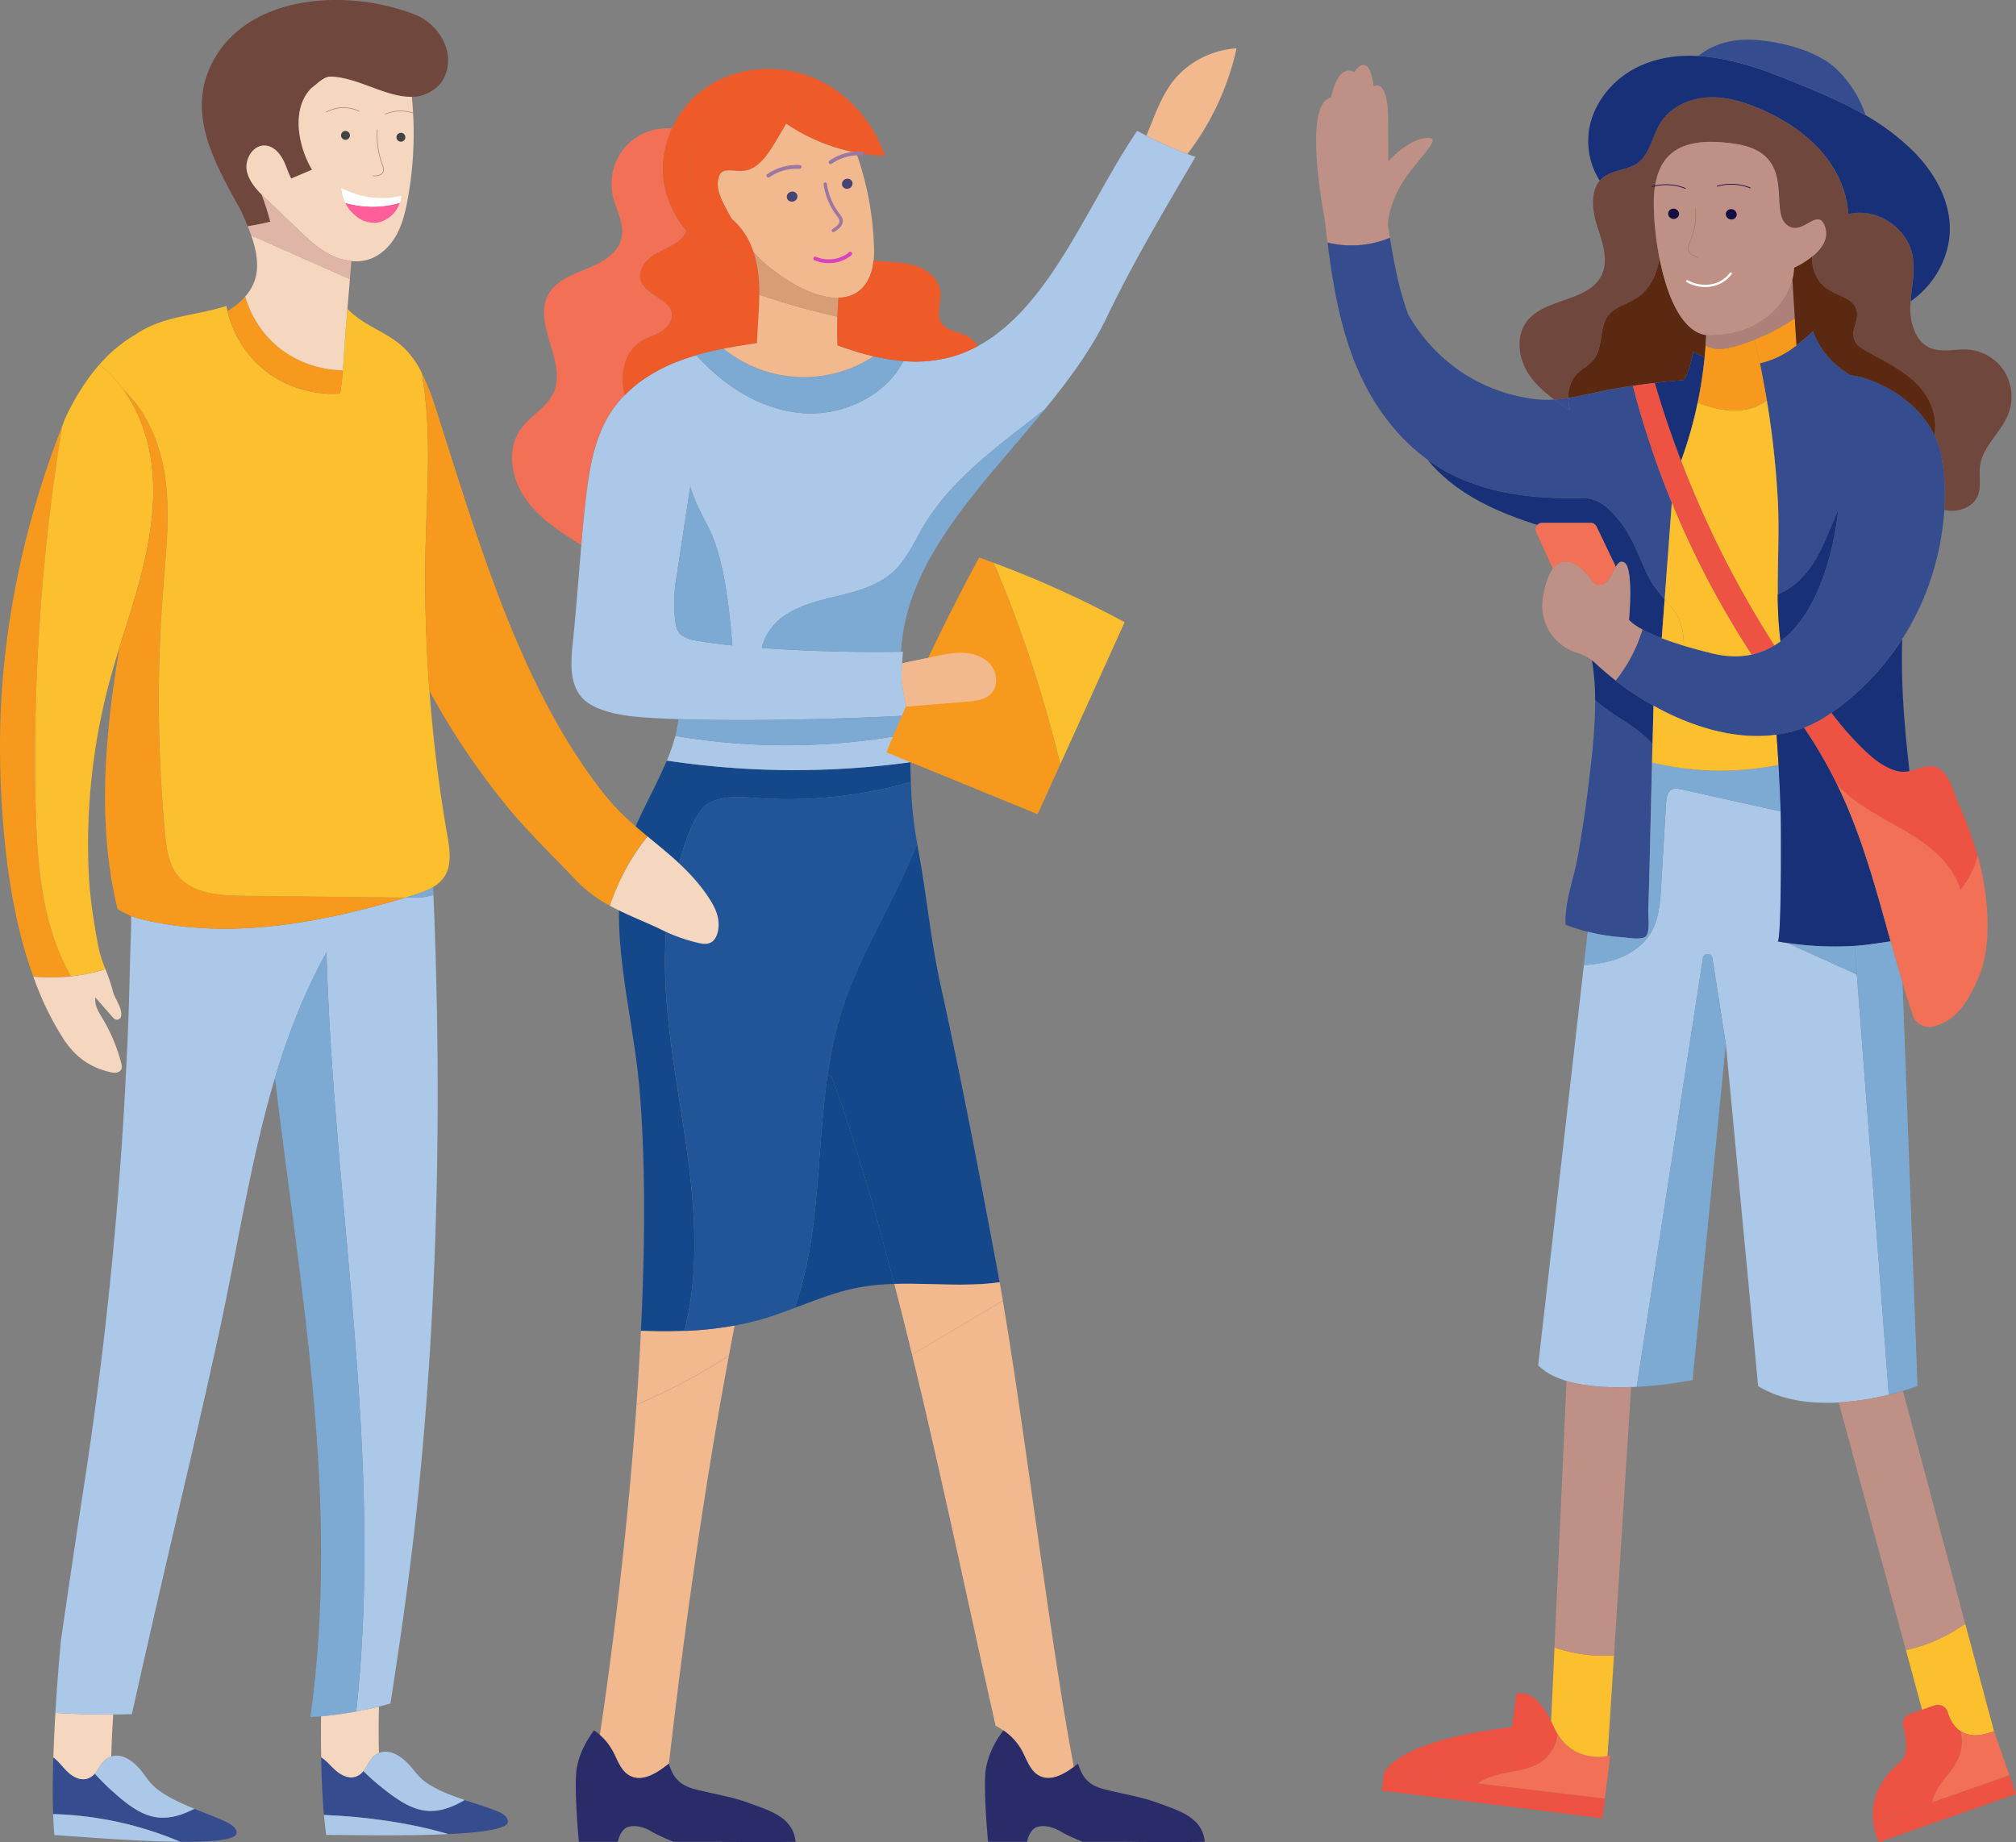 <svg xmlns="http://www.w3.org/2000/svg" id="Schedule_Events" data-name="Schedule Events" viewBox="0 0 1450 1324.77"><rect x="0" y="0" width="1450" height="1324.77" fill="#808080" stroke="none"/><defs><style>.cls-1{fill:#14488a;}.cls-2{fill:#f17056;}.cls-3{fill:#abc8e8;}.cls-4{fill:#2a2c69;}.cls-5{fill:#f2b98e;}.cls-6{fill:#ee5a28;}.cls-7{fill:#7daad3;}.cls-8{fill:#215597;}.cls-9{fill:#d89d75;}.cls-10{fill:#d3bcda;}.cls-11{fill:#444478;}.cls-12{fill:#9b78a2;}.cls-13{fill:#d642bf;}.cls-14{fill:#f6991c;}.cls-15{fill:#fcbf2d;}.cls-16{fill:#bf9086;}.cls-17{fill:#354c8f;}.cls-18{fill:#ee5242;}.cls-19{fill:#173078;}.cls-20{fill:#70473c;}.cls-21{fill:#5b2811;}.cls-22{fill:#ad8079;}.cls-23{fill:#150e42;}.cls-24,.cls-25,.cls-26,.cls-30{fill:none;stroke-linecap:round;stroke-linejoin:round;}.cls-24,.cls-30{stroke:#a7796e;}.cls-24{stroke-width:0.47px;}.cls-25{stroke:#fff;stroke-width:1.63px;}.cls-26{stroke:#150e42;stroke-width:0.52px;}.cls-27{fill:#f5d6bf;}.cls-28{fill:#deb5a6;}.cls-29{fill:#424242;}.cls-30{stroke-width:0.4px;}.cls-31{fill:#ff5e9a;}.cls-32{fill:#fff;}</style></defs><g id="Prepared_for_diverse_needs" data-name="Prepared for diverse needs"><path class="cls-1" d="M571.47,940.7c15-5.64,29.79-11.61,45.46-14.63a165.86,165.86,0,0,1,26.3-2.7C629,868.49,613.93,817,598,774l-2.83-.52C587.08,829.66,590.13,888.77,571.47,940.7Z"></path><path class="cls-2" d="M374.59,308.44c-10.34,14.47-7,35.23,3.1,49.84s25.4,24.36,40.37,33.73c.77-8.94,1.57-17.36,2.33-24.66,2.67-25,5.71-51.09,19.59-71.8a76.21,76.21,0,0,1,9.3-11.36,55.18,55.18,0,0,1-1.29-7.66c-1-11.47,2.77-24.09,12.37-30.55,4.42-2.94,9.65-4.41,14.29-7s8.86-7.11,8.7-12.39c-.39-11.67-19.45-14.06-22.55-25.29-1.89-6.87,3.26-13.82,9.27-17.71s13.08-6.08,18.57-10.66a19.35,19.35,0,0,0,5.18-6.78,76.7,76.7,0,0,1-15.16-29.3c-3.73-14.82-1.68-30.6,4.69-44.49a40.89,40.89,0,0,0-32.21,11.79,40.45,40.45,0,0,0-10.47,36.35c2.27,10.28,8.63,20.25,6.39,30.52-2.45,11.15-13.88,17.66-24.5,22s-22.44,8.62-28,18.53c-12,21.26,13.71,48.92,3.51,71.07C393.16,293.21,381.39,298.93,374.59,308.44Z"></path><path class="cls-3" d="M485.37,424.08c-.74,9.08-.76,26.3,2.83,30.69.14.16.27.32.44.49,3.51,3.84,9,5,14.12,5.8,7,1.17,15.2,2.21,24,3.11-2.33-26.43-5.43-61.18-17.06-84.47-4.8-9.62-10.48-19.54-13.22-29.79q-5.34,35.16-10.72,70.33c-.14,1-.28,2.26-.42,3.82ZM859.82,112.84c-12.1,20.66-24.33,41.31-36,62.21-9.74,17.42-19.07,35-27.63,52.84-11.11,23.16-27.07,44.91-44.46,66.16a.06.06,0,0,1,0,.06c-32,25.47-66.57,49.18-87.33,84.06-6.83,11.5-12.23,24.25-22.16,33.24-10.78,9.74-25.37,13.74-39.42,17.17s-28.77,6.76-40.32,15.48c-7.1,5.37-12.67,13.43-14.59,21.93,32.72,2.4,70.57,3.3,100.2,2.73h1.4c-.31,2.81-.5,5.59-.66,8.39-.22,3.63-.33,7.28-.33,10.93a138.75,138.75,0,0,0,3.21,19.21c.08.36.16.68.22,1,.46,2,.82,4.14,1.12,6.32l-2.91.16c-52.6,2.67-114.1,4.06-162.16,2.46-7.38-.25-14.42-.58-21.06-1-16.1-.92-41.86-3.65-50.67-17.46-6.66-10.44-5.59-24-4.3-36.38C414,443,416.08,415.7,418.11,392h0c.77-8.94,1.57-17.36,2.33-24.66,2.67-25,5.71-51.09,19.59-71.8a76.21,76.21,0,0,1,9.3-11.36h0c11-11.28,25.21-19.43,40-24.93,3.84-1.42,7.71-2.67,11.6-3.79,19.72,22.07,46.25,39.1,75.71,41.61,29,2.45,60.18-12.07,73.12-37.41a98.87,98.87,0,0,0,34.59-3,90.55,90.55,0,0,0,19-7.77c25.73-13.92,45.15-39.21,61-64.41,18.73-29.73,34-61.23,53.54-90.42,2.2,1.2,4.42,2.4,6.67,3.52a279.57,279.57,0,0,0,29.54,13.19C856,111.48,857.89,112.15,859.82,112.84Z"></path><path class="cls-4" d="M481.12,1268.62a1.08,1.08,0,0,0-.11-.3c-.76.6-1.53,1.17-2.27,1.74-7.3,5.65-16.95,11.23-25.27,7.17-6.85-3.32-9.27-11.58-12.89-18.26a42.11,42.11,0,0,0-9.16-11.33,36.18,36.18,0,0,0-4.17-3.22c-7.19,9.79-12.56,21-13,33-.72,18,2.08,47.14,2.08,47.14h28.06s1.62-9,7.41-10.68,12.06.44,17.25,3.52,15.28,7.16,15.28,7.16h29.46s38,.47,58.48,0c-2-17.76-18.13-22.21-33.93-28-12.65-4.66-26.12-6.51-39.15-10C488,1283.53,483.92,1277.5,481.12,1268.62Z"></path><path class="cls-5" d="M481,1268.32a.3.3,0,0,0,.14-.11c9.6-83.63,24-191.15,43.15-293.31a425.17,425.17,0,0,1-66.48,35.31c-5.81,82.49-15.72,166.61-26.36,237.4h0a42.11,42.11,0,0,1,9.16,11.33c3.62,6.68,6,14.94,12.89,18.26,8.32,4.06,18-1.52,25.27-7.17C479.48,1269.49,480.25,1268.92,481,1268.32Z"></path><path class="cls-6" d="M546.1,211.79c0-2.4,0-4.77-.13-7.17-12.54-6.47-24.77-13.47-35.74-22.26a108.88,108.88,0,0,1-16.41-16.21,19.26,19.26,0,0,1-5.15,6.78c-5.49,4.58-12.59,6.76-18.57,10.66s-11.16,10.84-9.27,17.71c3.1,11.23,22.16,13.62,22.55,25.29.16,5.28-4.06,9.78-8.7,12.39s-9.87,4.09-14.29,7c-9.6,6.46-13.41,19.08-12.37,30.55a55.18,55.18,0,0,0,1.29,7.66h0c11-11.28,25.21-19.43,40-24.93,3.84-1.42,7.71-2.67,11.6-3.79,6.45-1.88,13-3.38,19.61-4.63h0c8-1.58,15.94-2.81,24-4,.3-9.32,1.15-18.66,1.51-28C546.05,216.47,546.1,214.15,546.1,211.79Z"></path><path class="cls-1" d="M448.87,618.34c-11.3,54.18,6.39,110.09,11.11,165.22,4.27,50.08,4.08,110.33,1,173.57,10.42.41,20.85.49,31.22.06,12.94-49.62,6.19-103.79-1.9-155.19-9.71-61.39-20.76-125.53-1.1-184.5,4-11.88,9.85-34,20.93-40,10.54-5.67,23.29-4.33,35.25-3.49a320,320,0,0,0,109.73-11.66c-.2-4.91-.28-9.68-.36-14.23A617.23,617.23,0,0,1,479.61,547C469.6,570.79,453.31,597,448.87,618.34Z"></path><path class="cls-5" d="M492.21,957.15c-10.37.43-20.8.35-31.22-.06-.85,17.5-1.92,35.24-3.21,53.06h0a424.29,424.29,0,0,0,66.52-35.31q2-10.87,4.11-21.61A251.39,251.39,0,0,1,492.21,957.15Z"></path><path class="cls-6" d="M483.35,92.33h0c-6.37,13.89-8.42,29.67-4.69,44.49a76.82,76.82,0,0,0,15.16,29.33,109.28,109.28,0,0,0,16.44,16.24c11,8.83,23.2,15.78,35.74,22.26a97.76,97.76,0,0,0-1.9-15.53h0a74.55,74.55,0,0,1-35.63-108.7c5.24-8.42,12.37-16.62,15.25-25.69a74.07,74.07,0,0,0-15.8,8.2A72.14,72.14,0,0,0,483.35,92.33Z"></path><path class="cls-3" d="M652.23,528a475.22,475.22,0,0,1-166.47,1.25A127,127,0,0,1,479.61,547a617.23,617.23,0,0,0,175.14,1.2c-.14-7.3-.22-14.14-.55-20.49Z"></path><path class="cls-7" d="M485.37,424.08c-.74,9.08-.76,26.3,2.83,30.69.14.16.27.32.44.49,3.51,3.84,9,5,14.12,5.8,7,1.17,15.2,2.21,24,3.11-2.33-26.43-5.43-61.18-17.06-84.47-4.8-9.62-10.48-19.54-13.22-29.79q-5.34,35.16-10.72,70.33c-.14,1-.28,2.26-.42,3.82Z"></path><path class="cls-7" d="M486.82,524.2c-.31,1.66-.66,3.32-1.1,5A475.22,475.22,0,0,0,652.19,528c.65-.11,1.31-.22,2-.36A130.65,130.65,0,0,0,653,514.54l-2.91.16c-52.6,2.67-114.1,4.06-162.16,2.46C487.65,519.51,487.27,521.85,486.82,524.2Z"></path><path class="cls-8" d="M528.41,953.29a192.91,192.91,0,0,0,21.34-5.07c7.35-2.18,14.57-4.82,21.72-7.52,18.66-51.93,15.61-111,23.73-167.2a294.56,294.56,0,0,1,10-45.67c13.16-42.32,38.51-80,54.47-121.2a289.86,289.86,0,0,1-4.52-44.28A319.9,319.9,0,0,1,545.43,574c-12-.84-24.71-2.18-35.25,3.49-11.08,6-17,28.12-20.93,40-19.66,59-8.61,123.11,1.1,184.5,8.09,51.4,14.84,105.57,1.9,155.19A252.23,252.23,0,0,0,528.41,953.29Z"></path><path class="cls-6" d="M526.41,157.4c-3.9-7-11.11-18.83-10.1-26.73,1.49-11.15,7.47-7.47,17.42-7.77,10.34-.3,17.42-10.14,22.8-18.94,3-4.93,6.06-9.94,8.94-15.07,6.31-11.11,12-22.64,15.39-34.55a85.07,85.07,0,0,0-57.17.33c-2.88,9.07-10,17.27-15.25,25.69a74.56,74.56,0,0,0,35.63,108.7,65.55,65.55,0,0,0-2-7.55,48.87,48.87,0,0,0-2-5.23,50.49,50.49,0,0,0-13.68-18.85Z"></path><path class="cls-7" d="M603.87,267.59a90.88,90.88,0,0,1-83.36-16.78h0c-6.61,1.25-13.16,2.75-19.61,4.63,19.72,22.07,46.25,39.1,75.71,41.61,29,2.45,60.18-12.07,73.12-37.41a142.74,142.74,0,0,1-21.26-3.36h0A91.38,91.38,0,0,1,603.87,267.59Z"></path><path class="cls-5" d="M628.34,187.4a62.89,62.89,0,0,0,.32-8,222.68,222.68,0,0,0-12.84-69.69,135.61,135.61,0,0,1-50.33-20.82C562.61,94,559.56,99,556.55,104c-5.38,8.8-12.46,18.64-22.8,18.94-10,.3-15.93-3.38-17.42,7.77-1,7.9,6.2,19.78,10.1,26.73h0a50.49,50.49,0,0,1,13.68,18.85c.74,1.72,1.37,3.46,2,5.23,1,1.12,2,2.21,3.07,3.27,11.52,11.36,28.89,23.3,44.52,27.55a45.9,45.9,0,0,0,13.43,1.85C618.3,213.61,626.61,203.15,628.34,187.4Z"></path><path class="cls-5" d="M602.41,248.33Q602,238,602.33,227.7a498.45,498.45,0,0,1-56.23-15.91c0,2.34,0,4.68-.13,7-.36,9.32-1.21,18.66-1.51,28-8,1.2-16,2.43-24,4a91.67,91.67,0,0,0,107.91,5.47A214.29,214.29,0,0,1,602.41,248.33Z"></path><path class="cls-9" d="M546,204.62c.11,2.4.16,4.77.13,7.17a498.45,498.45,0,0,0,56.23,15.91c.14-4.52.41-9.07.8-13.6a45.8,45.8,0,0,1-13.47-1.77c-15.63-4.25-33-16.19-44.52-27.55-1.07-1.06-2.08-2.15-3.07-3.27a65.55,65.55,0,0,1,2,7.55h0A98.13,98.13,0,0,1,546,204.62Z"></path><path class="cls-7" d="M562.45,444.06c-7.1,5.37-12.67,13.43-14.59,21.93,32.72,2.4,70.57,3.3,100.2,2.73,3.51-66.9,58.34-119.22,103.62-174.61-32,25.47-66.57,49.18-87.33,84.06-6.83,11.5-12.23,24.25-22.16,33.24-10.73,9.74-25.32,13.74-39.37,17.17S574,435.34,562.45,444.06Z"></path><path class="cls-6" d="M615.82,109.71a131.73,131.73,0,0,0,20.76,2.37h0c-8.2-23.32-25.23-43.65-47.58-54.33a76.77,76.77,0,0,0-8.12-3.38c-3.41,11.91-9.08,23.44-15.39,34.55A135.72,135.72,0,0,0,615.82,109.71Z"></path><path class="cls-1" d="M595.2,773.5,598,774c15.9,42.94,31,94.47,45.2,149.35,25.29-.76,51.1,2.35,75.76-1.2q-1.2-6.66-2.36-12.89C704,842.15,691.2,774.84,676.5,708.43c-7.24-32.7-10.26-67.39-16.65-100.49-.08-.41-.16-.85-.22-1.26h0c-16,41.22-41.31,78.88-54.47,121.2A295,295,0,0,0,595.2,773.5Z"></path><path class="cls-6" d="M628.44,256.28a142.74,142.74,0,0,0,21.26,3.36,98.87,98.87,0,0,0,34.59-3,90.55,90.55,0,0,0,19-7.77,18.75,18.75,0,0,0-7-6.81c-6.42-3.57-15.31-3.73-19.23-9.92-4.06-6.43.14-14.85-.69-22.43-.9-8.47-8.31-15.12-16.37-18.06s-16.87-3-25.45-3.65c-2.06-.14-4.15-.33-6.2-.6-1.73,15.78-10,26.21-25.21,26.7-.39,4.53-.66,9.08-.8,13.6q-.37,10.34.08,20.63a216,216,0,0,0,26,7.95Z"></path><path class="cls-5" d="M719,922.15c-24.66,3.55-50.47.44-75.76,1.2C647.54,940,651.79,957,656,974.2q32.67-19.38,65.31-38.78h0C720.5,930.87,719.73,926.45,719,922.15Z"></path><path class="cls-10" d="M648.82,477.08c-.22,3.63-.33,7.28-.33,10.93a138.75,138.75,0,0,0,3.21,19.21c.08.36.16.68.22,1L697,504.49c6.83-.58,14.76-1.94,18.11-8.89,2.38-5,1.42-11.47-1.51-16a21.83,21.83,0,0,0-12.26-8.67c-9.6-2.89-19.7-.84-29.43,1.23Z"></path><path class="cls-5" d="M721.65,1244.42A42.08,42.08,0,0,1,735,1259c3.62,6.68,6,14.94,12.89,18.26,8,3.92,17.28-1.14,24.47-6.54-16.65-87.36-34.7-238.57-51.07-335.25Q688.6,954.82,656,974.22c22.32,92,42.37,188.62,60.12,266.93A37.44,37.44,0,0,1,721.65,1244.42Z"></path><path class="cls-4" d="M718,1249.71c-5.3,8.45-9,17.79-9.44,27.71-.71,18,2.09,47.14,2.09,47.14h28.06s1.62-9,7.4-10.68,12.07.44,17.26,3.52,15.27,7.16,15.27,7.16h29.46s38.07.47,58.48,0c-2-17.76-18.13-22.21-33.93-28-12.64-4.66-26.11-6.51-39.14-10-11.33-3-15.3-9.15-18.13-18.2-.77.6-1.54,1.17-2.28,1.74l-.79.63c-7.19,5.4-16.46,10.46-24.47,6.54C741,1274,738.6,1265.69,735,1259a42.08,42.08,0,0,0-13.33-14.55C720.39,1246.15,719.18,1247.91,718,1249.71Z"></path><path class="cls-5" d="M843.44,58.76c-8.81,11.47-13.23,25.47-18.93,38.8a277.55,277.55,0,0,0,29.54,13.19,193.08,193.08,0,0,0,35.36-76C871.6,35.89,854.27,44.67,843.44,58.76Z"></path><path class="cls-11" d="M573.28,142.63a4,4,0,0,1-5,2.19,3.45,3.45,0,0,1-2.21-4.35,2.49,2.49,0,0,1,.11-.29,4,4,0,0,1,5-2.18,3.43,3.43,0,0,1,2.21,4.33C573.36,142.43,573.32,142.53,573.28,142.63Z"></path><path class="cls-11" d="M613.17,131.69a3.87,3.87,0,0,1-3.48,4.06,3.58,3.58,0,0,1-4.1-3s0-.1,0-.15a3.87,3.87,0,0,1,3.47-4.05,3.6,3.6,0,0,1,4.11,3S613.16,131.65,613.17,131.69Z"></path><path class="cls-12" d="M599.38,167a1.27,1.27,0,0,1-1-.58,1.23,1.23,0,0,1,.39-1.69h0c2.38-1.47,5.11-3.47,5-5.8,0-1.26-.91-2.4-1.84-3.62a48.78,48.78,0,0,1-9.57-22.69,1.24,1.24,0,0,1,1-1.39,1.19,1.19,0,0,1,1.4.94s0,0,0,.06a46,46,0,0,0,8.92,21.33c1.24,1.62,2.45,3.21,2.51,5.25.12,3.59-3.25,6.15-6.2,8A1.26,1.26,0,0,1,599.38,167Z"></path><path class="cls-13" d="M596,189.22a25,25,0,0,1-10.22-2.07,1.36,1.36,0,0,1-.68-1.8h0a1.41,1.41,0,0,1,1.82-.67c7.48,3.4,17.67,2,23.71-3.24a1.37,1.37,0,0,1,1.93.14,1.35,1.35,0,0,1-.13,1.9h0A25.31,25.31,0,0,1,596,189.22Z"></path><path class="cls-12" d="M552.67,127.68a1.36,1.36,0,0,1-.81-2.46l0,0a37.38,37.38,0,0,1,23.33-6.51,1.36,1.36,0,0,1,1.29,1.43h0a1.39,1.39,0,0,1-1.45,1.28,34.61,34.61,0,0,0-21.6,6A1.42,1.42,0,0,1,552.67,127.68Z"></path><path class="cls-12" d="M597.41,118a1.39,1.39,0,0,1-1.12-.58,1.35,1.35,0,0,1,.32-1.88l0,0A37.59,37.59,0,0,1,620,109a1.36,1.36,0,1,1-.17,2.72,34.75,34.75,0,0,0-21.59,6A1.42,1.42,0,0,1,597.41,118Z"></path><path class="cls-14" d="M714.82,404.82c-3.51-1.34-7-2.61-10.56-3.84a1462.12,1462.12,0,0,0-66.74,140.08l108.79,44.5q8.18-18,16.29-35.95A932.94,932.94,0,0,0,714.82,404.82Z"></path><path class="cls-15" d="M808.89,447.47a735.28,735.28,0,0,0-94.07-42.65,933.05,933.05,0,0,1,47.81,144.79Z"></path><path class="cls-5" d="M648.82,477.08c-.22,3.63-.33,7.28-.33,10.93a138.75,138.75,0,0,0,3.21,19.21c.08.36.16.68.22,1L697,504.49c6.83-.58,14.76-1.94,18.11-8.89,2.38-5,1.42-11.47-1.51-16a21.83,21.83,0,0,0-12.26-8.67c-9.6-2.89-19.7-.84-29.43,1.23Z"></path><path class="cls-16" d="M957.32,70.25c-21.08,4-4.58,87-4.58,87,.68,5.73,1.37,11.49,2.11,17.25a72.83,72.83,0,0,0,44.84-3.44c-.43-2.72-.87-5.43-1.3-8.13,0,0-1.12-5.91,4.56-20.44,9-23,37.73-44.12,23.71-43.33S998.57,116,998.57,116l-.18-30.48C998.21,55,988,62.27,988,62.27,984.52,35,974,51.85,974,51.85,961.71,45.37,957.32,70.25,957.32,70.25Z"></path><path class="cls-17" d="M1012.94,226.33c-6.67-17.9-10.17-36.61-13.25-55.32a72.86,72.86,0,0,1-44.87,3.44c3.7,28.73,8.39,57.43,19,84.61,10.73,27.45,28.17,53.55,52.94,71.52a126.09,126.09,0,0,0,14.76,9.28c28.53,15.19,62.68,19.19,95.69,18.3,13.13-.33,21,7.52,28.88,18.12s12.49,23.28,18,35.33c3.65,8,8.31,13.56,13.21,19.35l5.17-69.38a654.5,654.5,0,0,1-28-84.07h0c-5.17.71-10.35,1.56-15.5,2.47-10.39,1.86-20.64,4.62-30.94,6.25a38.19,38.19,0,0,0,.43,5,30.21,30.21,0,0,0,.67,3.14l-.64.18c-3.44-2.32-7-4.69-10.32-7.21a75.41,75.41,0,0,1-13.77-.26,121.07,121.07,0,0,1-52.79-19.22A122.47,122.47,0,0,1,1013,226.34S1012.94,226.35,1012.94,226.33Z"></path><polygon class="cls-18" points="1063.04 1282.66 995.49 1274.65 993.83 1287.73 1152.53 1307.71 1154.32 1293.46 1063.04 1282.66"></polygon><path class="cls-18" d="M1054.06,1247.36c-22.53,4.69-49.66,13.1-58.58,27.3l67.55,8c5.84-4.41,13.56-6.37,20.93-7.8l5.61-1.07h0l-1.13-5.53c.72-10.8-8.15-21.46-19.11-22.91l-.1-.74C1064.66,1245.32,1059.49,1246.23,1054.06,1247.36Z"></path><path class="cls-19" d="M1181.38,452.78A112.67,112.67,0,0,0,1195.2,459l2.09-28c-4.9-5.79-9.56-11.37-13.21-19.35-5.48-12-10-24.75-18-35.33s-15.75-18.45-28.88-18.12c-33,.89-67.16-3.11-95.69-18.3a126.09,126.09,0,0,1-14.76-9.28c9.21,11.34,21.06,20.67,33.75,27.91,14.23,8.13,29.6,14,45.17,19a4.58,4.58,0,0,1,3.42-1.5h35a4.66,4.66,0,0,1,4.18,2.65l13.89,29c1.66-2.88,3.24-4.56,5.91-3.19,7,3.52,3.52,41.22,3.52,41.22S1173.4,448.47,1181.38,452.78Z"></path><path class="cls-2" d="M1156.22,1262.91c-6.09,1.07-24.72,2.6-36.12-16.24a26.89,26.89,0,0,1-10.42,19.5c-5.74,4.36-12.9,6.17-20.11,7.59h0l-5.61,1.07c-7.37,1.43-15.09,3.39-20.93,7.8l91.28,10.81,3.9-31A15.33,15.33,0,0,1,1156.22,1262.91Z"></path><path class="cls-18" d="M1115.64,1237.7c-12.44-25.44-25.1-19.25-25.1-19.25l-3,23.76s-7.52.66-18.32,2.37l.1.74c11,1.45,19.83,12.11,19.11,22.91l1.13,5.53c7.21-1.42,14.37-3.23,20.11-7.59a26.89,26.89,0,0,0,10.42-19.5,48.76,48.76,0,0,1-2.88-5.56C1116.69,1239.91,1116.18,1238.77,1115.64,1237.7Z"></path><path class="cls-20" d="M1374.21,216.64h0c.74-11,3.39-22.08,1.33-32.89-3.87-20.29-26.41-34.79-46.21-29.69-1-17.23-8.93-33.6-20.42-46.32s-26.31-22-42-28.95c-12.23-5.38-25.44-9.41-38.77-8.65s-26.89,7-34,18.41c-6,9.56-7.57,22.53-16.75,29-7.39,5.18-17.74,4.59-24.67,10.35a18.11,18.11,0,0,0-2.15,2.14c-6.85,8.08-5.35,21.29-2,31.89,3.67,11.6,8.59,24.32,3.64,35.41-9.15,20.29-41.85,16.46-54.62,34.61-7.52,10.66-5.3,26,1.81,36.94,4.84,7.44,11.52,13.3,18.66,18.56,3.28-.23,6.57-.64,9.86-1.15-.08-5.76,1.43-11.55,5.07-15.91,4-4.79,10.17-7.41,13.82-12.49,6.24-8.69,3.21-21.79,9.56-30.41,5-6.78,14.2-8.59,21.18-13.28,9.38-6.29,13.82-16.8,16-28.27-3.9-19.83-4.8-39.68-3.6-49.34,2.86-23.12,15.42-39.87,58.83-32.94s24,45.66,35.41,57.23,23.4-13.87,28.57,2.88c2.58,8.44-3.08,15.67-9.33,20.8-.61,9.3,3.83,19,11.78,23.91,7.47,4.61,18.51,6.6,20.29,15.29,1.35,6.55-4,13.28-2.11,19.73,1.3,4.59,5.76,7.37,9.91,9.64,13.89,7.59,28.7,14.68,38.82,26.94,7.37,8.95,11.42,21.69,9.13,32.73a57.78,57.78,0,0,1,4.71,13.81,154.22,154.22,0,0,1,2.45,40.23,33.39,33.39,0,0,0,4.23.48c7.8.36,16.32-3.08,19.6-10.22,3.11-6.78.9-14.81,1.94-22.25,2-14.2,15.27-23.94,20.39-37.32a35,35,0,0,0-2.9-30.41,34.16,34.16,0,0,0-25.93-15.7c-9.25-.69-19,2.45-27.55-1.28-10.89-4.76-14.68-18.6-14.22-30.56C1374.06,218.55,1374.14,217.61,1374.21,216.64Z"></path><path class="cls-2" d="M1105.7,377.53a4.76,4.76,0,0,0-.69,5.41l11.91,26.15h0c2.7-3.54,6-5.32,9.74-5,7.88.58,14.38,8,18.18,13.58a6.89,6.89,0,0,0,9.54,1.92,7.09,7.09,0,0,0,1.39-1.23c3.06-3.57,4.79-7.7,6.45-10.6l-13.89-29a4.66,4.66,0,0,0-4.18-2.65h-35A4.58,4.58,0,0,0,1105.7,377.53Z"></path><path class="cls-3" d="M1126.73,993.15c13.94,4.18,31,5,46.47,4.38l4-.15h0l47.62-308.23a3.43,3.43,0,0,1,6.8-.08l9.71,61.87,23.2,245.92c17.28,10.53,38.51,12.85,58,11.76a202.78,202.78,0,0,0,36-5.53h0l-23-302.32-50-22.58c-2.29-.33-4.59-.71-6.88-1.12,2.91,0,2.47-86.16,2.19-93.5q-35.62-7.87-71.24-15.8c-2.35-.54-4.87-1-7,0-3.41,1.68-4.08,6.22-4.3,10.07q-1.77,29.74-3.52,59.52c-.72,11.72-1.56,24-7.68,33.95a29.88,29.88,0,0,1-2,2.86c-6.32,8.41-16.11,13.89-26.25,16.74a97.3,97.3,0,0,1-19.63,3.09l-32.88,287.86C1111.44,987.08,1118.55,990.7,1126.73,993.15Z"></path><path class="cls-16" d="M1116.92,409.09c-3.49,4.59-6,12.11-7.37,22a35.39,35.39,0,0,0,25.13,38.51,31.45,31.45,0,0,1,10.35,5.33c.79.61,1.53,1.25,2.27,1.94,4.59,4.28,9.51,8.51,14.76,12.62a109.39,109.39,0,0,0,19.32-36.71c-8-4.31-9.71-7.06-9.71-7.06s3.52-37.7-3.52-41.22c-2.67-1.37-4.25.31-5.91,3.19s-3.39,7-6.45,10.6a6.87,6.87,0,0,1-9.7.7,6.78,6.78,0,0,1-1.23-1.39c-3.8-5.55-10.3-13-18.18-13.58-3.72-.28-7,1.5-9.74,5C1116.94,409.06,1116.94,409.09,1116.92,409.09Z"></path><path class="cls-15" d="M1120.1,1246.67c11.4,18.84,30,17.31,36.12,16.24l4.64-72.45a107.49,107.49,0,0,1-42.8-5.66l-2.42,52.9c.54,1.07,1,2.21,1.58,3.41A48.76,48.76,0,0,0,1120.1,1246.67Z"></path><path class="cls-16" d="M1126.73,993.15l-8.67,191.63a107.49,107.49,0,0,0,42.8,5.66l12.34-192.91C1157.68,998.15,1140.67,997.35,1126.73,993.15Z"></path><path class="cls-17" d="M1128,286.23c-3.29.51-6.58.92-9.86,1.15,3.36,2.52,6.88,4.89,10.32,7.21l.64-.18a30.21,30.21,0,0,1-.67-3.14A38.65,38.65,0,0,1,1128,286.23Z"></path><path class="cls-17" d="M1188.21,548.42c.13-4.38.23-8.77.36-13.15-7.24-8.54-17.18-14.66-26.64-20.88a120.8,120.8,0,0,1-14.65-10.91c.15,20.55-2.4,41.45-4.74,60.95-2.07,17.25-4.72,34.43-7.73,51.54-2.8,15.75-9.63,33.24-8.77,49.07a127.71,127.71,0,0,0,15.88,5A136.43,136.43,0,0,0,1166.6,674c3.74.26,14.35,2.27,17.2-.71,3.16-3.26,1.53-14.38,1.69-18.68,1-29.39,1.5-58.78,2.26-88.18C1187.91,560.43,1188.06,554.41,1188.21,548.42Z"></path><path class="cls-21" d="M1226.75,248.25c.18-2.45.34-4.87.44-7.32a20.37,20.37,0,0,1-8.08-3c-13-8-21.13-30-25.49-52.11-2.19,11.47-6.63,22-16,28.27-7,4.69-16.16,6.5-21.18,13.28-6.35,8.62-3.32,21.72-9.56,30.41-3.65,5.08-9.82,7.7-13.82,12.49-3.64,4.36-5.15,10.15-5.07,15.91,10.3-1.63,20.55-4.39,30.94-6.25,5.15-.91,10.33-1.76,15.5-2.47h0q7.9-1.18,15.83-2.09c6.83-.81,13.71-1.5,20.59-2a27.25,27.25,0,0,0,3.75-7.68,78.84,78.84,0,0,0,3.26-12.74c2.63,1.45,5.38,2.78,8.14,4C1226.32,254.06,1226.58,251.15,1226.75,248.25Z"></path><path class="cls-7" d="M1141.92,670.06l-2.75,24A97.3,97.3,0,0,0,1158.8,691c10.14-2.85,19.93-8.33,26.25-16.74l-1.25-.92c-2.85,3-13.46,1-17.2.71A137.38,137.38,0,0,1,1141.92,670.06Z"></path><path class="cls-19" d="M1341.82,83c-19.15-11.09-40-19.43-60.44-27.53-18.61-7.37-39.31-14-59.83-15.17h0c-14.71-.84-29.29,1.1-43,7.6-17.59,8.33-31.74,24.77-35.38,44.07a53.14,53.14,0,0,0,7.46,38,18.11,18.11,0,0,1,2.15-2.14c6.93-5.76,17.28-5.17,24.67-10.35,9.18-6.42,10.76-19.39,16.75-29,7.11-11.45,20.67-17.64,34-18.41s26.54,3.27,38.77,8.65c15.65,6.9,30.44,16.21,42,29s19.47,29.09,20.42,46.32c19.8-5.1,42.34,9.4,46.21,29.69,2.06,10.81-.59,21.85-1.33,32.89,17.92-12.27,29.57-34.21,28-56.21-1.43-19.65-12.16-37.65-26-51.49a168.55,168.55,0,0,0-34.34-26Z"></path><path class="cls-19" d="M1162.06,489.49c-5.25-4.11-10.17-8.34-14.76-12.62-.74-.69-1.48-1.33-2.27-1.94a179.59,179.59,0,0,1,2.25,28.55,120.8,120.8,0,0,0,14.65,10.91c9.46,6.22,19.4,12.34,26.64,20.88q.35-13.89.71-27.76A219.24,219.24,0,0,1,1162.06,489.49Z"></path><path class="cls-17" d="M1211.08,464.38c-6.22-1.89-11.45-3.7-15.88-5.38a112.67,112.67,0,0,1-13.82-6.22,109.39,109.39,0,0,1-19.32,36.71,219.09,219.09,0,0,0,27.22,18c27.56,15.39,59.22,24.93,88.51,20.87a87.8,87.8,0,0,0,19.8-5,85,85,0,0,0,16.88-8.75c.94-.63,1.88-1.3,2.83-2h0a190.44,190.44,0,0,0,50.9-53.15,187.93,187.93,0,0,0,15.6-29.82,198.86,198.86,0,0,0,14.66-62.88,154.22,154.22,0,0,0-2.45-40.23,57.78,57.78,0,0,0-4.71-13.81c-9.89-20.55-31-35.13-52.33-41.45-.67-.2-3.78-.76-8.13-1.48h0a79.84,79.84,0,0,1-9.69-7.08,57.28,57.28,0,0,1-17.1-24.68,129.28,129.28,0,0,1-11.85,10.33c-.77.61-1.58,1.19-2.4,1.78a65.81,65.81,0,0,1-24,11.11c1.83,8.85,3.49,17.69,5,26.59a650.8,650.8,0,0,1,7.87,71.55c1.25,22.48-.18,45.35,0,68,12.33-4.59,22.27-15.83,28.8-27.76,5.76-10.52,9.74-22,14.71-32.88-.1,1.15-.23,2.37-.41,3.65-4,31.76-15.78,71.9-41.12,90.82a56.42,56.42,0,0,1-20.83,9.53c-8.39,1.81-17.77,1.71-28.27-.84C1223.82,468,1217,466.15,1211.08,464.38Z"></path><path class="cls-7" d="M1177.25,997.38h0a309,309,0,0,0,40.12-4.87l23.91-241.64L1231.57,689a3.43,3.43,0,0,0-6.8.08Z"></path><path class="cls-18" d="M1209.14,331.35h0q-10.59-27.53-18.86-55.9-7.92.92-15.83,2.09a653.61,653.61,0,0,0,85.37,193.21,51.05,51.05,0,0,0,16.42-6.63A725.37,725.37,0,0,1,1209.14,331.35Z"></path><path class="cls-7" d="M1183.82,673.27l1.25.92a29.88,29.88,0,0,0,2-2.86c6.12-10,7-22.23,7.68-34q1.76-29.75,3.52-59.52c.22-3.85.89-8.39,4.3-10.07,2.17-1,4.69-.56,7,0l71.24,15.8c-.41-11.19-.89-22.33-1.55-33.47a212.1,212.1,0,0,1-91-1.68q-.23,9-.46,18c-.76,29.4-1.24,58.79-2.26,88.18C1185.33,658.89,1187,670,1183.82,673.27Z"></path><path class="cls-15" d="M1188.57,535.27c-.13,4.38-.23,8.77-.36,13.15a212.1,212.1,0,0,0,91,1.68c-.41-7.16-.89-14.3-1.4-21.41v-.31c-29.29,4.06-61-5.48-88.51-20.87Q1188.94,521.39,1188.57,535.27Z"></path><path class="cls-16" d="M1303.5,184.5c6.25-5.13,11.91-12.36,9.33-20.8-5.17-16.75-17.15,8.66-28.57-2.88s8-50.29-35.41-57.23-56,9.82-58.83,32.94c-1.2,9.66-.3,29.51,3.6,49.34C1198,208,1206.06,230,1219.11,238a20.37,20.37,0,0,0,8.08,3,18.72,18.72,0,0,0,2.8.18c37.52-.08,54.73-23.65,59.29-40.12a33.67,33.67,0,0,0,1.25-8.41A63,63,0,0,0,1303.5,184.5Z"></path><path class="cls-15" d="M1197.29,431l-2.09,28c4.43,1.68,9.66,3.49,15.88,5.38.07-9-1.89-18.51-6.88-25C1201.9,436.34,1199.58,433.64,1197.29,431Z"></path><path class="cls-15" d="M1202.46,361.58,1197.29,431c2.29,2.68,4.61,5.38,6.91,8.39,5,6.52,7,16,6.88,25,5.91,1.76,12.72,3.64,20.49,5.53,10.5,2.55,19.88,2.65,28.27.84A652.61,652.61,0,0,1,1202.46,361.58Z"></path><path class="cls-19" d="M1221,289.57q1.8-8.49,3.06-17.06c.79-5.17,1.45-10.37,1.94-15.54-2.76-1.2-5.51-2.53-8.14-4a78.84,78.84,0,0,1-3.26,12.74,27.25,27.25,0,0,1-3.75,7.68c-6.88.51-13.76,1.2-20.59,2q8.25,28.33,18.86,55.9A296.14,296.14,0,0,0,1221,289.57Z"></path><path class="cls-15" d="M1278.63,427.39c-.21-22.63,1.22-45.5,0-68a650.8,650.8,0,0,0-7.87-71.55c-7.45,5.86-17.49,8-27,7.29-7.8-.56-15.34-2.8-22.71-5.58a295.2,295.2,0,0,1-11.88,41.75h0a725.39,725.39,0,0,0,67.09,132.85,50.57,50.57,0,0,0,4.35-2.9A281.73,281.73,0,0,1,1278.63,427.39Z"></path><path class="cls-14" d="M1265.82,261.27q-1.5-7.14-3.19-14.3l-.81-2.62a145.89,145.89,0,0,1-14.23,4.79c-6.9,1.94-15.11,3.08-20.8-.89-.17,2.9-.43,5.81-.73,8.72-.49,5.17-1.15,10.37-1.94,15.54q-1.26,8.57-3.06,17.06c7.37,2.78,14.91,5,22.71,5.58,9.51.66,19.55-1.43,27-7.29C1269.27,279,1267.61,270.15,1265.82,261.27Z"></path><path class="cls-22" d="M1227.19,240.93c-.1,2.45-.26,4.87-.44,7.32,5.69,4,13.9,2.83,20.8.89a145.72,145.72,0,0,0,14.27-4.79A148.46,148.46,0,0,0,1291,229h0c-.89-14.63-1.71-27.94-1.71-27.94-4.56,16.47-21.77,40-59.29,40.12A20.75,20.75,0,0,1,1227.19,240.93Z"></path><path class="cls-17" d="M1221.55,40.25c20.52,1.15,41.22,7.8,59.83,15.17,20.44,8.1,41.29,16.44,60.44,27.53a80.72,80.72,0,0,0-21.19-33.5c-14.5-13.64-42.31-20.31-61.78-20.9C1245.59,28.15,1231.62,31.86,1221.55,40.25Z"></path><path class="cls-14" d="M1261.82,244.35l.81,2.62c1.13,4.77,2.17,9.54,3.19,14.3a65.75,65.75,0,0,0,24-11.12c.82-.59,1.63-1.17,2.4-1.78-.38-6-.79-12.83-1.2-19.43A149,149,0,0,1,1261.82,244.35Z"></path><path class="cls-19" d="M1321.32,564.2a325.45,325.45,0,0,0-23.73-40.86,87.8,87.8,0,0,1-19.8,5v.31c.51,7.11,1,14.25,1.4,21.41.66,11.14,1.14,22.28,1.55,33.47.28,7.34.72,93.5-2.19,93.5,2.29.41,4.59.79,6.88,1.12a228.88,228.88,0,0,0,48.51,2.09,9.82,9.82,0,0,0,1.71-.1c8.13-.59,16.08-2,24.14-3.16-10.2-36.63-20-73.34-36-107.67Q1322.58,566.76,1321.32,564.2Z"></path><path class="cls-19" d="M1278.63,427.39a283.33,283.33,0,0,0,2,33.83c25.34-18.92,37.07-59.06,41.12-90.82.18-1.28.31-2.5.41-3.65-5,10.91-9,22.36-14.71,32.88C1300.9,411.56,1291,422.8,1278.63,427.39Z"></path><path class="cls-7" d="M1285.48,678.15q25,11.31,50,22.58L1334.05,682l-.1-1.73A229.16,229.16,0,0,1,1285.48,678.15Z"></path><path class="cls-21" d="M1304,238.05a57.28,57.28,0,0,0,17.1,24.68,79.84,79.84,0,0,0,9.69,7.08h0c4.35.72,7.46,1.28,8.13,1.48,21.33,6.32,42.44,20.9,52.33,41.45,2.29-11-1.76-23.78-9.13-32.73-10.12-12.26-24.93-19.35-38.82-26.94-4.15-2.27-8.61-5-9.91-9.64-1.84-6.45,3.46-13.18,2.11-19.73-1.78-8.69-12.82-10.68-20.29-15.29-8-4.87-12.39-14.61-11.78-23.91a62.78,62.78,0,0,1-13,8.08,33.67,33.67,0,0,1-1.25,8.41s.82,13.31,1.71,27.94h0c.41,6.6.82,13.41,1.2,19.43A128.29,128.29,0,0,0,1304,238.05Z"></path><path class="cls-18" d="M1314.47,514.59a85,85,0,0,1-16.88,8.75,325.45,325.45,0,0,1,23.73,40.86c11.27,12.64,27.35,21.21,42.39,29.62,19.48,10.88,40,24.57,46.29,46.13a62.72,62.72,0,0,0,12.42-24.49A290.32,290.32,0,0,0,1409,578.88c-4.39-10.09-7.8-28.78-21.54-27.81-5.38.38-9.46,2.5-14.07,3.44a19.18,19.18,0,0,1-10.3-.46c-9.1-2.8-16.64-9.23-23.45-15.93a219.5,219.5,0,0,1-22.28-25.49h0C1316.35,513.29,1315.41,514,1314.47,514.59Z"></path><path class="cls-2" d="M1368.4,706.89q3.4,11.48,7.16,22.87a12.81,12.81,0,0,0,15.68,8.36c15.6-4.51,23.3-16,31.43-34.19,10-22.3,7.62-54.62,2.29-78.51-.76-3.36-1.6-6.67-2.54-10A62.72,62.72,0,0,1,1410,639.91c-6.34-21.56-26.81-35.25-46.29-46.13-15-8.41-31.12-17-42.39-29.62.84,1.71,1.66,3.41,2.47,5.15,16,34.33,25.85,71,36,107.67C1362.62,687,1365.42,697,1368.4,706.89Z"></path><path class="cls-16" d="M1322.47,1008.57l48.35,178.17a114.52,114.52,0,0,0,41.75-18.33l1-.28-44.87-167.87c-2.93.84-6.37,1.81-10.27,2.78A202.34,202.34,0,0,1,1322.47,1008.57Z"></path><path class="cls-7" d="M1335.52,700.77,1358.46,1003h0c3.9-1,7.34-1.94,10.27-2.78,6.53-1.94,10.43-3.45,10.43-3.45L1368.4,706.86c-3-9.92-5.78-19.88-8.56-29.87-8.06,1.14-16,2.57-24.14,3.16-.56.05-1.15.07-1.71.1l.1,1.73Z"></path><path class="cls-19" d="M1317.32,512.63a219.79,219.79,0,0,0,22.28,25.52c6.81,6.7,14.35,13.13,23.45,15.93a19.18,19.18,0,0,0,10.3.46c-3.52-31.38-6.32-63.37-5.13-95A190.22,190.22,0,0,1,1317.32,512.63Z"></path><path class="cls-18" d="M1382.4,1229.56l-8.8,3.09a7.48,7.48,0,0,0-4.76,9c2.62,9.28,2.29,15.62,1.5,19.37a13.59,13.59,0,0,1-1.5,4.33,69.22,69.22,0,0,0-9.28,8.67c-12,13.51-13.41,27.2-12.16,36.91l42.34-14.84c1-5,3.69-9.78,6.78-14,4.38-6,9.61-11.6,12.41-18.49a29.49,29.49,0,0,0,1.07-18.78c-5-3.37-7.7-8.92-9.07-13.51a7.44,7.44,0,0,0-9.24-5l-.4.13Z"></path><path class="cls-18" d="M1389.74,1296.15,1347.4,1311a42.13,42.13,0,0,0,4.08,13.79l98.52-34.51-4.75-13.57Z"></path><path class="cls-15" d="M1410,1244.86c5.15,3.44,12.8,4.61,24.17.2l-20.57-76.91-1,.28a114.52,114.52,0,0,1-41.75,18.33l11.6,42.82,8.89-3.11a7.44,7.44,0,0,1,9.51,4.5c.05.13.09.27.13.4C1402.3,1235.94,1405,1241.49,1410,1244.86Z"></path><path class="cls-2" d="M1389.74,1296.15l55.51-19.45-11.08-31.63c-11.37,4.41-19,3.24-24.17-.2a29.49,29.49,0,0,1-1.07,18.78c-2.8,6.89-8,12.47-12.41,18.49C1393.43,1286.36,1390.71,1291.15,1389.74,1296.15Z"></path><path class="cls-23" d="M1242,156.15a4.1,4.1,0,0,0,5.44,1.08,3.55,3.55,0,0,0,1.16-4.89l-.16-.23A4.1,4.1,0,0,0,1243,151a3.54,3.54,0,0,0-1.17,4.87Z"></path><path class="cls-23" d="M1199.82,154.15a4,4,0,0,0,4.37,3.28,3.66,3.66,0,0,0,3.42-3.89c0-.06,0-.11,0-.17a4,4,0,0,0-4.37-3.28,3.66,3.66,0,0,0-3.42,3.89C1199.81,154,1199.81,154.09,1199.82,154.15Z"></path><path class="cls-24" d="M1219.52,150.42a48.79,48.79,0,0,1-4.18,24c-.73,1.61-1.57,3.31-1.24,5.07.58,3,4.11,4.58,7.15,5.64"></path><path class="cls-25" d="M1244.82,196.74c-6.87,9.28-20.16,11.62-31.26,5.51"></path><path class="cls-26" d="M1258.87,135.15a36.81,36.81,0,0,0-23.78-1.25"></path><path class="cls-26" d="M1212.15,135.48a36.81,36.81,0,0,0-23.78-1.25"></path><path class="cls-14" d="M44.75,306.43C15,382.43-1.3,464.25.08,546A670.12,670.12,0,0,0,5.4,622.34c3.61,27.13,9.19,54.22,18.56,80a137.6,137.6,0,0,0,27.15-.24C30.26,666.26,26.6,621.8,25.64,579.7A1479.69,1479.69,0,0,1,44.75,306.43Z"></path><path class="cls-27" d="M51.11,702.15a137.6,137.6,0,0,1-27.15.24c.75,2.07,1.53,4.14,2.33,6.23a212.4,212.4,0,0,0,19,38C53.42,759.31,64,767.54,79.09,771a11.54,11.54,0,0,0,4.64.39,4.62,4.62,0,0,0,3.61-2.64,4,4,0,0,0,.29-1.56,10.12,10.12,0,0,0-.44-2.62,122.47,122.47,0,0,0-12.37-30.3c-3.12-5.29-7.11-10.85-6.21-16.92l12,13.76c1,1.16,2.29,2.41,3.82,2.28a3.37,3.37,0,0,0,2.75-3,8.29,8.29,0,0,0,.08-1.11c0-5.35-4.88-11.5-6.13-16.59A120.28,120.28,0,0,0,75.82,697,133.57,133.57,0,0,1,51.11,702.15Z"></path><path class="cls-15" d="M88.82,280.35a89.36,89.36,0,0,0-17.29-18.2c-9.94,11.32-17.75,24.32-24,37.22-1,2.34-1.9,4.7-2.8,7.06A1479.69,1479.69,0,0,0,25.62,579.7c1,42.1,4.62,86.56,25.47,122.4A133.67,133.67,0,0,0,75.82,697a91.39,91.39,0,0,1-5.11-16.32c-2.26-12.13-4.34-24.3-5.64-36.55-.57-5.11-1-10.25-1.21-15.39A452.67,452.67,0,0,1,78.49,491.15c2.28-8.52,4.78-16.95,7.37-25.36,5.58-18.15,11.55-36.16,16.2-54.54,6.8-26.91,10.74-55.05,6.25-82.46C105.48,311.52,99,294.52,88.82,280.35Z"></path><path class="cls-17" d="M38.36,1263.89c-.46,14.09-.6,28.16-.13,40.75a252.26,252.26,0,0,1,91.42,19.91c22.24.18,39.74-1.2,40.44-6,.36-2.44-1.3-4.46-3.48-6a26.83,26.83,0,0,0-3.82-2.2c-6.43-3.09-14.66-6.1-22.94-9.48-8.64,4.44-17.86,7.48-27.44,6.08s-17.65-7-24.91-13A176,176,0,0,1,73.35,1281c-1.76-1.76-3.5-3.61-5.19-5.45a11.39,11.39,0,0,1-5.84,3.71c-5.32,1.38-10.77-2-14.56-5.84C44.62,1270.25,41.94,1266.51,38.36,1263.89Z"></path><path class="cls-3" d="M38.23,1304.64c.18,5.35.47,10.41.88,15.08,15.58,1,58.12,4.57,90.54,4.83A252.26,252.26,0,0,0,38.23,1304.64Z"></path><path class="cls-27" d="M68.16,1275.57c3.37-3.79,5.27-9.16,10-11.55a15.21,15.21,0,0,1,1.86-.78c.24-10.07.78-20.17,1.43-30.29q-20.79.19-41.58-1.12c-.62,10.23-1.14,21.16-1.48,32.06,3.58,2.62,6.26,6.36,9.4,9.55,3.79,3.87,9.24,7.22,14.56,5.84A11.42,11.42,0,0,0,68.16,1275.57Z"></path><path class="cls-3" d="M272.51,1227.34c2.78-.7,5.55-1.42,8.33-2.23,6.65-42.9,12.93-86.09,17.68-128.9C315,947.46,318.06,793.6,311.75,643.57a42.74,42.74,0,0,1-14.38,2h-5.78C229.82,664,164,676.3,101.46,661a53.74,53.74,0,0,1-7.11-2.23c0,11.57-.62,23.25-.88,34.8q-.43,18-1,35.9-.64,18.91-1.65,37.84-1.25,26.21-3,52.36-8.37,125.91-27.67,250.47c-5.68,36.65-11.08,73.51-16.43,110.34a1.15,1.15,0,0,1,0,.41c-.78,8.28-2.52,27.91-3.87,51q20.79,1.29,41.58,1.12c4.47,0,9-.1,13.42-.23,30-134.27,40.7-174,62-271.11,14-63.72,23.1-126.8,40.94-186.44,9.33-31.28,21.08-61.57,37.08-90.51,4.93,182.78,41.27,361.88,21.36,546.16C261.69,1229.89,267.11,1228.69,272.51,1227.34Z"></path><path class="cls-3" d="M108.31,1282.21c-2.93-3.32-5.19-7.19-8.2-10.48-5.09-5.64-12.51-11-20.12-8.49a15.21,15.21,0,0,0-1.86.78c-4.7,2.39-6.6,7.76-10,11.55,1.69,1.84,3.43,3.68,5.19,5.45a177.7,177.7,0,0,0,14.15,12.87c7.26,6,15.47,11.55,24.91,13s18.8-1.64,27.44-6.08C127.6,1295.79,115.22,1290.05,108.31,1282.21Z"></path><path class="cls-14" d="M94.35,658.76a53.74,53.74,0,0,0,7.11,2.23c62.5,15.31,128.35,3,190.13-15.47l-116.83-1.3c-17.18-.18-36.81-1.53-47.34-15.1-6.44-8.31-7.79-19.37-8.78-29.83a1032.38,1032.38,0,0,1-1.32-176c2.1-27,5.27-54.32,1.27-81.16-3.4-23-12.92-46.15-29.8-61.8C99,294.5,105.48,311.5,108.31,328.81c4.49,27.41.55,55.55-6.25,82.46-4.65,18.38-10.62,36.39-16.2,54.54C81.29,493.87,77.5,522,76.1,550.4c-1.71,34.62.24,69.71,8.44,103.3A51.74,51.74,0,0,0,94.35,658.76Z"></path><path class="cls-15" d="M163.62,223.66c-.28-1.22-.51-2.44-.72-3.69-21.26,7.07-45.32,6.91-65.13,20.41a104.63,104.63,0,0,0-26.24,21.77,89.36,89.36,0,0,1,17.29,18.2c16.88,15.65,26.4,38.78,29.8,61.8,4,26.84.83,54.12-1.27,81.16a1032.38,1032.38,0,0,0,1.32,176c1,10.46,2.34,21.52,8.78,29.83,10.53,13.57,30.16,14.92,47.34,15.1l116.83,1.3c1.73-.52,3.45-1.07,5.19-1.58,5-1.53,10.28-3.27,14.74-6a25.5,25.5,0,0,0,7-6c.33-.44.64-.88,1-1.35,5.63-8.51,3.94-19.7,2.2-29.74-6-34.47-10.3-69.25-12.87-104.14a1054.62,1054.62,0,0,1-2.71-105.63c.76-30.5,2.83-61,.89-91.44A278.67,278.67,0,0,0,303.29,268a69.76,69.76,0,0,0-9.91-14.9C284.84,243.57,274.12,239,264.1,233a69.27,69.27,0,0,1-14.22-10.87c-.37,4.23-.71,8.48-1.07,12.72-.88,10.35-1.37,20.94-2.26,31.46-.46,5.6-1,11.21-1.87,16.74a80.43,80.43,0,0,1-49.13-13A77,77,0,0,1,163.62,223.66Z"></path><path class="cls-20" d="M296.26,69.69c7.19-.21,14-2.72,20.35-9.29,13.29-18,1.48-41.11-16.51-49.21-48.62-19.94-122.36-16-147.74,34.44-19,37.82,3.82,74.42,21.36,106.65,1.53,3.45,3,6.93,4.44,10.41,5.45-.83,10.88-1.92,16.22-3.24a173.49,173.49,0,0,0-6.31-19.65c-4.82-4.88-9.16-10.28-10.46-16.87-1.63-8.34,4.29-18.59,13-18.2,6.51.29,11.26,6.1,13.91,11.92,1.76,3.89,3,8.07,5,11.83,5-2.13,10-4.23,15-6.36C214.76,106,209,78.41,224.18,63.28c3.59-2.47,8.1-7.66,13-8.1C256.75,55.23,277.62,70.24,296.26,69.69Z"></path><path class="cls-14" d="M174.45,215.33a55.47,55.47,0,0,1-10.83,8.33A76.94,76.94,0,0,0,195.55,270a80.43,80.43,0,0,0,49.13,13c.83-5.53,1.41-11.14,1.87-16.74a75.41,75.41,0,0,1-44.3-15,72.58,72.58,0,0,1-25.86-38.07A19.13,19.13,0,0,1,174.45,215.33Z"></path><path class="cls-27" d="M188.07,139.8c1.28,1.32,2.57,2.57,3.87,3.81q11,10.56,22,21c6.95,6.65,14,13.37,22.5,18a43.24,43.24,0,0,0,16.3,5.14,30,30,0,0,0,11.84-1c8.8-2.6,15.83-9.42,20.3-17.31s6.59-16.75,8.25-25.6a262.82,262.82,0,0,0,3.09-74.23c-18.64.55-39.51-14.46-59.13-14.51-4.88.44-9.39,5.63-13,8.1-15.15,15.13-9.42,42.7.34,58.84-5,2.13-10,4.23-15,6.36-2-3.76-3.25-7.94-5-11.83-2.65-5.82-7.4-11.63-13.91-11.92-8.67-.39-14.59,9.86-13,18.2C178.91,129.52,183.25,134.92,188.07,139.8Z"></path><path class="cls-28" d="M194.38,159.45c-5.34,1.32-10.77,2.41-16.22,3.24.91,2.21,1.74,4.41,2.52,6.62q35.5,15.69,71,31.43c.34-4.31.7-8.64,1.09-13a43.24,43.24,0,0,1-16.3-5.14c-8.48-4.62-15.55-11.34-22.5-18l-22-21c-1.3-1.24-2.59-2.49-3.87-3.81A172.7,172.7,0,0,1,194.38,159.45Z"></path><path class="cls-27" d="M249.88,222.08q.88-10.67,1.81-21.34l-71-31.43c2.93,8.36,4.8,16.79,4.05,25.44a33.29,33.29,0,0,1-8.34,18.48,72.58,72.58,0,0,0,25.86,38.07,75.41,75.41,0,0,0,44.3,15c.89-10.52,1.38-21.11,2.26-31.46C249.17,230.56,249.51,226.31,249.88,222.08Z"></path><path class="cls-7" d="M230.9,1234.35c8.49-.75,16.92-1.89,25.31-3.48,19.91-184.28-16.39-363.38-21.39-546.16-16,28.94-27.78,59.23-37.09,90.46,18.61,154.88,47.08,305.78,25.54,459.73C225.82,1234.77,228.38,1234.58,230.9,1234.35Z"></path><path class="cls-27" d="M256.21,1230.87c-8.39,1.59-16.82,2.73-25.31,3.48-.1,9.5-.08,19.55.11,29.54,3.71,2.39,6.59,6,9.88,9,4,3.61,9.58,6.64,14.83,5a11.58,11.58,0,0,0,5.63-4.08c3.19-4,4.83-9.47,9.37-12.14a14.29,14.29,0,0,1,1.84-.91c-.28-11.09-.23-22.2,0-33.36C267.11,1228.69,261.69,1229.89,256.21,1230.87Z"></path><path class="cls-17" d="M231,1263.89c.28,14.35.85,28.65,2,41.37,30.5,1.22,62.71,5.82,89.47,13.78,23.51-1.14,42.31-3.6,42.8-8.66.34-3.82-4-6.31-7.71-7.82-6.59-2.67-14.93-5.19-23.36-8-8.41,5-17.44,8.56-27.07,7.76s-18-5.92-25.54-11.42q-5.76-4.22-11.22-8.85c-3.08-2.65-6.09-5.4-9-8.26a11.58,11.58,0,0,1-5.63,4.08c-5.25,1.68-10.88-1.35-14.83-5C237.6,1269.86,234.72,1266.28,231,1263.89Z"></path><path class="cls-3" d="M233,1305.26c.44,5.06,1,9.87,1.58,14.33,15.19.08,55.91,1,87.89-.55C295.69,1311.08,263.48,1306.48,233,1305.26Z"></path><path class="cls-3" d="M301.82,1277.93c-3.12-3.17-5.56-6.88-8.73-10-5.37-5.32-13-10.25-20.5-7.24a15.65,15.65,0,0,0-1.84.9c-4.54,2.68-6.18,8.16-9.37,12.15,2.9,2.86,5.92,5.61,9,8.26q5.46,4.63,11.22,8.85c7.55,5.5,16,10.59,25.54,11.42s18.66-2.81,27.07-7.76C321.72,1290.28,309.08,1285.33,301.82,1277.93Z"></path><path class="cls-7" d="M291.59,645.52h5.78a42.74,42.74,0,0,0,14.38-2c0-1.87-.13-3.73-.23-5.58-4.46,2.68-9.71,4.42-14.74,5.95C295,644.45,293.32,645,291.59,645.52Z"></path><path class="cls-14" d="M315.88,301.27c-3.63-11.45-7.45-23.15-12.59-33.25a278.67,278.67,0,0,1,3.77,31.69c1.94,30.42-.13,60.94-.89,91.44a1054.79,1054.79,0,0,0,2.65,105.64,538.24,538.24,0,0,0,55.65,82.93c16,19.47,33.43,36,50.27,53.81a95,95,0,0,0,24,17.86c6.46-19,15.75-36.08,27-49.87C455.41,593,445.13,584.13,436,572.84c-23-28.42-42.31-62.52-58.66-98.86C352.82,419.55,334.57,360.15,315.88,301.27Z"></path><path class="cls-27" d="M438.68,651.39c12.14,6.64,25.14,11.42,37.14,17.26a120.17,120.17,0,0,0,26.32,9.44c3.59.89,7.56,1.43,10.62-1.29,3.66-3.27,4.8-10.41,3.71-16.3s-4-10.83-6.93-15.27c-12.48-18.66-28.24-30.83-43.79-43.71C454.43,615.31,445.14,632.41,438.68,651.39Z"></path><path class="cls-29" d="M285.47,100.08A3.19,3.19,0,1,0,287,95.82h0A3.19,3.19,0,0,0,285.47,100.08Z"></path><path class="cls-29" d="M245.29,97.27a3.19,3.19,0,1,0,3.27-3.11h0a3.18,3.18,0,0,0-3.25,3.11Z"></path><path class="cls-30" d="M299.33,82.15a28.2,28.2,0,0,0-22.2-.11"></path><path class="cls-30" d="M258.29,80a25.75,25.75,0,0,0-23.56.59"></path><path class="cls-30" d="M271.38,93.38a59.66,59.66,0,0,0,3.5,24.66c.68,1.83,1.44,3.88.65,5.66-1.15,2.57-4.61,2.86-7.41,2.78"></path><path class="cls-31" d="M287.57,145.89a72,72,0,0,1-39.28,0,27.6,27.6,0,0,0,6.39,8.39c5.74,5.34,13.51,7.43,20.39,4.81A22,22,0,0,0,287.57,145.89Z"></path><path class="cls-32" d="M288.82,140.73a61.71,61.71,0,0,1-43.39-5.65,35.44,35.44,0,0,0,2.9,10.79,72,72,0,0,0,39.28,0A22.75,22.75,0,0,0,288.82,140.73Z"></path></g></svg>